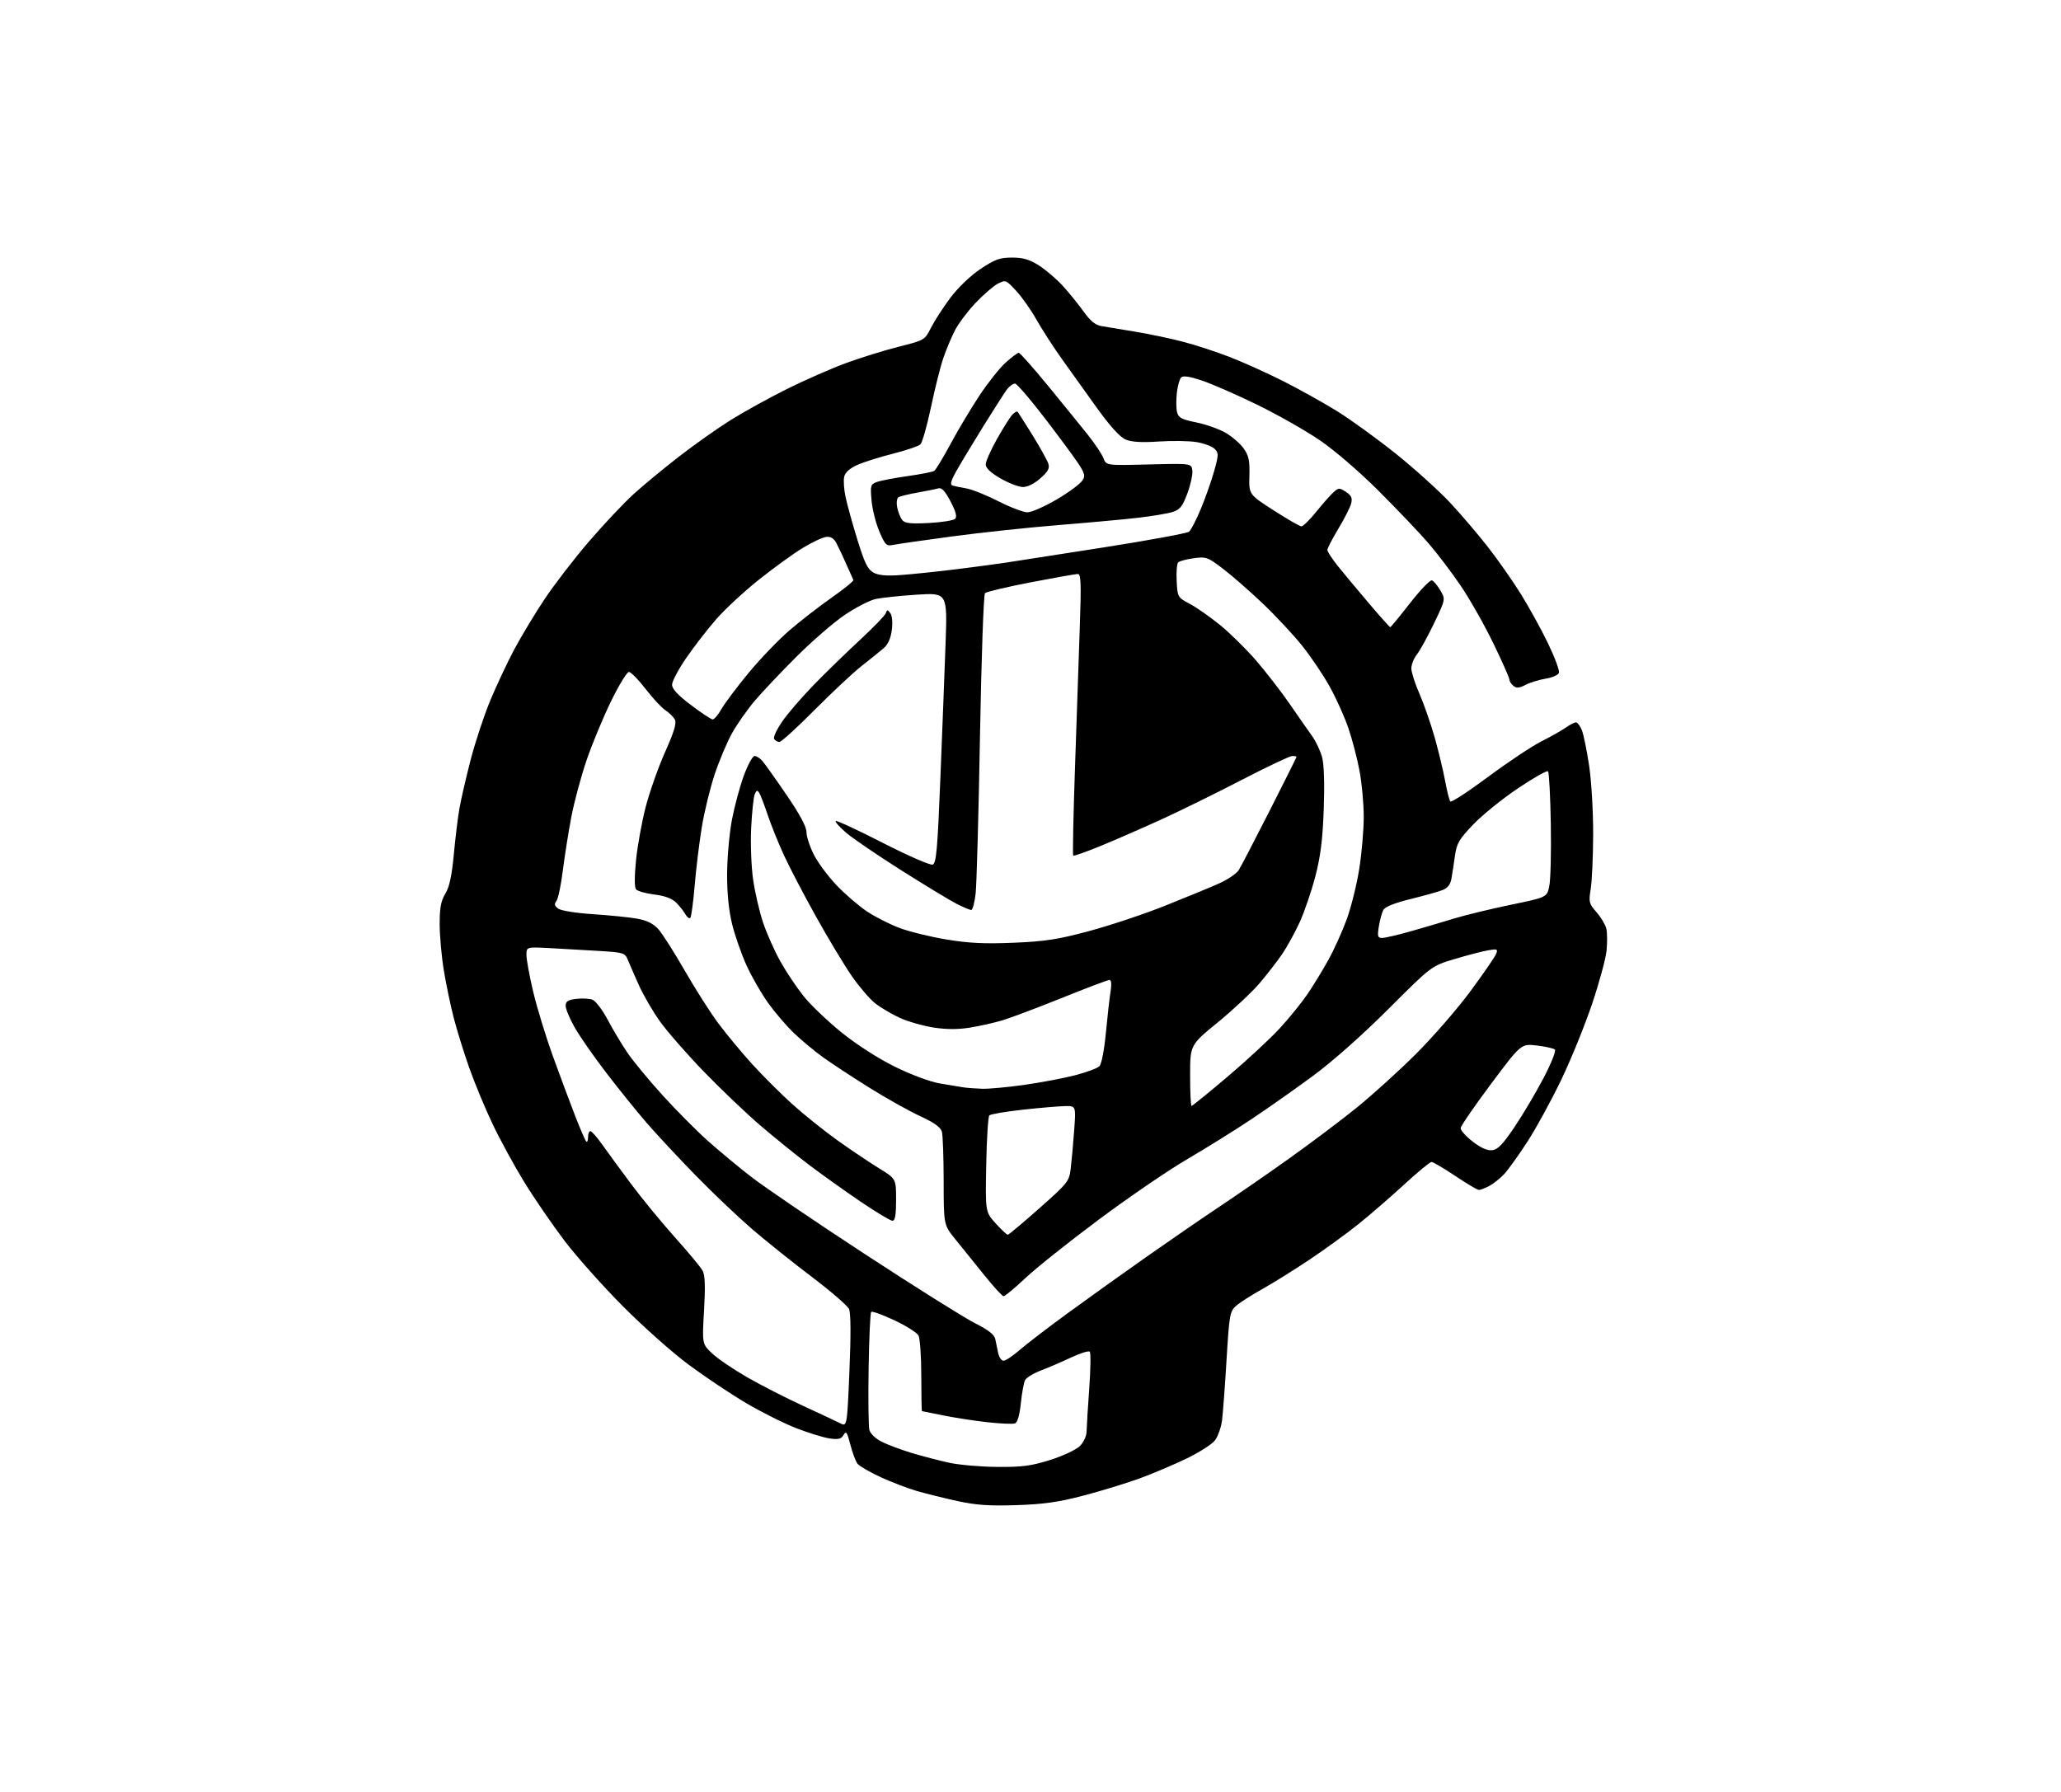 <?xml version="1.0" encoding="UTF-8" standalone="no"?>
<svg 
  version="1.1" 
  xmlns="http://www.w3.org/2000/svg" 
  xmlns:xlink="http://www.w3.org/1999/xlink" 
  xmlns:svg="http://www.w3.org/2000/svg"
  xmlns:rdf="http://www.w3.org/1999/02/22-rdf-syntax-ns#"
  xmlns:cc="http://creativecommons.org/ns#"
  xmlns:dc="http://purl.org/dc/elements/1.1/"
  viewBox="0 0 736 640"
  width="736"
  height="640"
>
<style>svg {background-color: white; }</style>"
<path stroke="none" fill="black" fill-rule="evenodd" d="M363.00,537.57C353.30,537.89 348.58,537.57 341.91,536.11C337.18,535.08 330.66,533.46 327.41,532.52C324.16,531.58 318.35,529.36 314.50,527.58C310.65,525.80 306.95,523.67 306.27,522.85C305.60,522.03 304.43,518.94 303.68,515.99C302.52,511.49 302.14,510.92 301.28,512.46C300.47,513.92 299.45,514.19 296.38,513.77C294.24,513.48 288.88,511.84 284.46,510.13C280.04,508.42 271.90,504.34 266.37,501.08C260.84,497.81 251.64,491.65 245.91,487.40C240.18,483.15 229.64,473.78 222.48,466.58C215.32,459.39 205.93,448.85 201.61,443.17C197.30,437.49 190.81,428.04 187.21,422.17C183.61,416.30 178.48,406.90 175.82,401.27C173.15,395.64 169.42,386.64 167.53,381.27C165.64,375.90 163.16,367.90 162.02,363.50C160.88,359.10 159.29,351.45 158.48,346.50C157.67,341.55 157.01,334.12 157.01,330.00C157.01,324.22 157.47,321.73 159.04,319.17C160.49,316.79 161.35,312.81 162.06,305.17C162.60,299.30 163.52,291.82 164.10,288.55C164.69,285.27 166.49,277.46 168.12,271.19C169.75,264.92 172.89,255.45 175.09,250.15C177.30,244.84 181.14,236.68 183.62,232.00C186.11,227.32 190.98,219.22 194.46,214.00C197.94,208.78 205.09,199.49 210.36,193.36C215.63,187.24 222.77,179.65 226.22,176.51C229.67,173.37 237.00,167.31 242.50,163.05C248.00,158.78 256.32,152.91 260.99,149.99C265.66,147.07 274.66,142.11 280.99,138.95C287.32,135.80 296.77,131.64 302.00,129.72C307.23,127.79 315.71,125.15 320.86,123.86C330.20,121.50 330.22,121.49 332.50,116.99C333.76,114.50 336.89,109.69 339.44,106.29C342.17,102.67 346.60,98.43 350.16,96.05C355.31,92.62 357.02,92.00 361.42,92.00C365.41,92.00 367.64,92.66 371.05,94.84C373.50,96.40 377.31,99.66 379.52,102.09C381.74,104.51 385.07,108.63 386.93,111.23C389.40,114.68 391.16,116.11 393.41,116.48C395.11,116.76 400.57,117.66 405.54,118.49C410.51,119.31 418.15,120.92 422.52,122.07C426.88,123.21 434.29,125.63 438.98,127.44C443.67,129.25 452.17,133.08 457.88,135.94C463.60,138.81 472.36,143.69 477.37,146.78C482.38,149.88 491.91,156.79 498.57,162.13C505.22,167.48 513.88,175.30 517.81,179.50C521.74,183.71 527.82,190.83 531.32,195.33C534.83,199.82 540.09,207.32 543.01,212.00C545.93,216.68 550.33,224.65 552.78,229.72C555.23,234.79 557.00,239.56 556.71,240.33C556.41,241.09 554.29,242.02 551.98,242.39C549.68,242.76 546.45,243.75 544.82,244.59C542.51,245.79 541.54,245.86 540.43,244.94C539.64,244.29 539.00,243.25 539.00,242.63C538.99,242.01 536.36,236.10 533.15,229.50C529.94,222.90 524.70,213.68 521.50,209.00C518.31,204.32 513.18,197.57 510.10,194.00C507.02,190.43 499.10,182.10 492.50,175.50C485.47,168.47 476.68,160.90 471.28,157.22C466.21,153.76 456.08,148.02 448.78,144.47C441.48,140.91 432.65,137.05 429.16,135.89C424.84,134.45 422.50,134.10 421.80,134.80C421.23,135.37 420.54,137.86 420.26,140.35C419.98,142.84 420.02,145.94 420.34,147.23C420.84,149.20 421.98,149.80 427.22,150.87C430.67,151.57 435.38,153.24 437.68,154.58C439.99,155.91 442.88,158.42 444.11,160.15C445.95,162.74 446.32,164.48 446.17,169.95C445.99,176.60 445.99,176.60 454.86,182.30C459.73,185.43 464.20,188.00 464.77,188.00C465.34,188.00 467.73,185.64 470.07,182.75C472.41,179.86 475.18,176.72 476.24,175.78C478.02,174.18 478.33,174.17 480.65,175.69C482.59,176.96 483.00,177.87 482.51,179.81C482.17,181.18 480.11,185.24 477.94,188.83C475.77,192.43 474.01,195.85 474.01,196.44C474.02,197.02 475.71,199.60 477.76,202.17C479.82,204.74 484.78,210.70 488.80,215.42C492.81,220.14 496.26,224.00 496.47,224.00C496.67,224.00 499.84,220.15 503.51,215.45C507.18,210.74 510.71,207.07 511.34,207.28C511.97,207.49 513.32,209.10 514.35,210.86C516.22,214.06 516.22,214.06 512.11,222.62C509.86,227.32 507.11,232.32 506.00,233.72C504.90,235.12 504.00,237.37 504.00,238.72C504.00,240.06 505.31,244.17 506.92,247.83C508.52,251.50 510.97,258.55 512.37,263.50C513.76,268.45 515.43,275.43 516.08,279.00C516.74,282.57 517.57,285.84 517.93,286.25C518.30,286.66 524.39,282.69 531.46,277.43C538.54,272.17 547.07,266.49 550.42,264.80C553.76,263.12 557.69,260.90 559.15,259.87C560.61,258.84 562.25,258.00 562.78,258.00C563.32,258.00 564.26,259.24 564.88,260.75C565.50,262.26 566.67,268.00 567.50,273.50C568.32,279.04 568.96,289.97 568.93,298.00C568.90,305.98 568.51,314.75 568.06,317.50C567.30,322.15 567.44,322.73 570.10,325.77C571.68,327.57 573.26,330.19 573.62,331.61C573.97,333.02 574.01,336.60 573.71,339.57C573.40,342.53 571.05,351.15 568.49,358.73C565.93,366.30 560.99,378.45 557.50,385.72C554.01,393.00 548.60,402.90 545.48,407.72C542.35,412.55 538.60,417.78 537.15,419.34C535.69,420.90 533.28,422.81 531.80,423.59C530.31,424.37 528.66,425.00 528.13,425.00C527.60,425.00 523.80,422.75 519.69,420.00C515.58,417.25 511.76,415.00 511.21,415.00C510.65,415.00 506.21,418.66 501.35,423.14C496.48,427.61 489.13,433.98 485.01,437.28C480.89,440.58 473.02,446.29 467.51,449.97C462.00,453.65 454.41,458.38 450.62,460.49C446.84,462.59 442.69,465.26 441.40,466.41C439.20,468.37 438.98,469.57 438.02,485.50C437.46,494.85 436.73,504.63 436.41,507.23C436.08,509.83 434.92,513.10 433.83,514.49C432.73,515.88 428.16,518.79 423.67,520.96C419.18,523.12 411.71,526.29 407.07,527.99C402.43,529.69 393.43,532.45 387.07,534.12C378.03,536.50 372.77,537.25 363.00,537.57zM356.20,523.92C365.07,523.99 368.29,523.56 375.08,521.42C379.61,519.98 384.32,517.77 385.63,516.46C386.97,515.13 388.01,512.87 388.03,511.30C388.05,509.76 388.47,502.88 388.97,496.00C389.47,489.12 389.56,483.17 389.16,482.77C388.76,482.36 385.75,483.30 382.47,484.85C379.19,486.39 374.34,488.48 371.70,489.48C369.06,490.49 366.53,492.03 366.08,492.90C365.62,493.78 364.93,497.50 364.55,501.17C364.11,505.45 363.36,508.03 362.46,508.38C361.69,508.67 357.10,508.47 352.28,507.92C347.45,507.37 340.35,506.26 336.50,505.46C332.65,504.66 329.39,504.00 329.25,504.00C329.11,504.00 329.00,498.35 329.00,491.43C329.00,484.52 328.55,478.02 327.99,476.98C327.44,475.95 323.55,473.49 319.35,471.53C315.15,469.56 311.44,468.22 311.11,468.56C310.77,468.89 310.36,477.99 310.19,488.77C310.02,499.55 310.14,509.41 310.45,510.68C310.79,512.00 312.62,513.79 314.78,514.89C316.84,515.94 321.67,517.75 325.51,518.92C329.36,520.08 335.43,521.66 339.00,522.44C342.57,523.21 350.31,523.88 356.20,523.92zM303.34,489.64C303.89,476.75 303.83,468.93 303.19,467.52C302.65,466.33 296.64,461.14 289.85,456.00C283.06,450.87 273.45,443.17 268.50,438.91C263.55,434.64 254.52,426.06 248.44,419.83C242.36,413.60 234.46,405.12 230.89,401.00C227.32,396.88 220.79,388.77 216.38,383.00C211.96,377.23 206.92,369.97 205.18,366.88C203.43,363.79 202.00,360.35 202.00,359.24C202.00,357.65 202.81,357.12 205.75,356.76C207.81,356.50 210.43,356.63 211.56,357.05C212.69,357.47 215.13,360.66 216.97,364.15C218.82,367.64 222.01,372.98 224.07,376.00C226.12,379.02 231.79,385.88 236.65,391.23C241.52,396.58 248.67,403.79 252.55,407.26C256.42,410.73 263.40,416.54 268.05,420.16C272.70,423.79 291.07,436.29 308.89,447.93C326.70,459.58 344.36,470.66 348.12,472.56C352.95,474.99 355.10,476.67 355.42,478.25C355.67,479.49 356.14,481.74 356.46,483.25C356.78,484.76 357.64,486.00 358.38,486.00C359.12,486.00 361.69,484.28 364.11,482.18C366.52,480.07 374.35,474.08 381.50,468.86C388.65,463.64 401.30,454.59 409.61,448.75C417.92,442.91 429.62,434.87 435.61,430.88C441.60,426.90 452.77,419.18 460.43,413.72C468.09,408.27 478.89,400.14 484.43,395.66C489.97,391.18 499.48,382.56 505.57,376.51C511.65,370.45 520.45,360.32 525.12,354.00C529.79,347.68 533.92,341.66 534.31,340.64C534.95,338.96 534.65,338.84 531.26,339.44C529.19,339.81 523.83,341.21 519.35,342.56C511.19,345.00 511.19,345.00 495.85,360.34C486.63,369.56 475.91,379.07 469.00,384.17C462.68,388.84 452.77,395.81 447.00,399.66C441.23,403.52 430.88,409.96 424.00,413.99C417.12,418.02 402.82,427.79 392.22,435.71C381.61,443.62 369.86,453.00 366.09,456.55C362.33,460.10 358.86,462.98 358.38,462.95C357.90,462.93 354.80,459.54 351.50,455.43C348.20,451.31 343.59,445.59 341.25,442.72C337.00,437.50 337.00,437.50 336.99,422.00C336.98,413.48 336.70,405.48 336.36,404.22C335.93,402.61 333.67,400.99 328.56,398.62C324.61,396.80 316.45,392.23 310.44,388.47C304.42,384.71 297.02,379.85 294.00,377.68C290.98,375.51 286.32,371.65 283.66,369.11C281.00,366.58 276.83,361.73 274.39,358.34C271.95,354.95 268.45,348.88 266.61,344.84C264.77,340.80 262.44,334.12 261.43,330.00C260.23,325.05 259.62,318.93 259.66,312.00C259.69,306.23 260.47,297.54 261.40,292.69C262.33,287.84 264.24,280.76 265.66,276.94C267.07,273.12 268.78,270.00 269.46,270.00C270.14,270.00 271.38,270.79 272.23,271.75C273.07,272.71 276.97,278.19 280.88,283.91C285.63,290.86 288.00,295.28 288.00,297.20C288.00,298.78 289.18,302.39 290.62,305.23C292.06,308.07 295.73,313.01 298.78,316.21C301.83,319.40 306.71,323.61 309.63,325.54C312.55,327.48 317.77,330.13 321.22,331.43C324.67,332.73 332.18,334.58 337.90,335.53C345.84,336.86 351.50,337.14 361.90,336.71C373.23,336.24 377.76,335.54 389.00,332.52C396.43,330.53 408.57,326.47 416.00,323.51C423.43,320.55 432.07,316.98 435.21,315.59C438.34,314.20 441.56,312.04 442.35,310.78C443.14,309.53 448.11,299.98 453.40,289.56C458.68,279.15 463.00,270.49 463.00,270.31C463.00,270.14 462.31,270.00 461.47,270.00C460.63,270.00 452.49,273.86 443.39,278.57C434.29,283.29 421.36,289.64 414.67,292.70C407.98,295.75 398.26,299.99 393.08,302.12C387.90,304.26 383.48,305.81 383.25,305.58C383.01,305.35 383.31,291.06 383.90,273.83C384.49,256.60 385.26,234.06 385.61,223.75C386.15,208.18 386.02,205.00 384.88,205.00C384.12,205.01 376.56,206.35 368.07,207.98C359.59,209.62 352.24,211.36 351.75,211.85C351.25,212.35 350.45,235.36 349.96,263.00C349.47,290.63 348.77,315.89 348.41,319.12C348.04,322.35 347.33,325.00 346.83,325.00C346.33,325.00 344.03,324.04 341.71,322.86C339.39,321.68 330.52,316.31 322.00,310.93C313.48,305.54 304.57,299.47 302.20,297.45C299.84,295.42 298.14,293.52 298.44,293.23C298.73,292.94 306.31,296.45 315.27,301.04C324.41,305.71 332.24,309.12 333.09,308.80C334.35,308.31 334.80,303.31 335.80,278.36C336.46,261.94 337.30,240.22 337.66,230.10C338.32,211.70 338.32,211.70 327.41,212.39C321.41,212.77 314.74,213.49 312.59,213.97C310.45,214.46 305.50,217.03 301.59,219.67C297.69,222.32 289.99,228.99 284.47,234.50C278.95,240.00 272.23,247.11 269.53,250.29C266.83,253.48 263.17,258.71 261.38,261.93C259.60,265.14 256.81,271.76 255.19,276.64C253.57,281.51 251.50,290.00 250.61,295.50C249.71,301.00 248.57,310.38 248.07,316.33C247.57,322.29 246.87,327.46 246.51,327.83C246.15,328.19 245.36,327.60 244.75,326.53C244.15,325.45 242.67,323.58 241.46,322.37C239.99,320.90 237.42,319.95 233.66,319.48C230.58,319.09 227.64,318.26 227.13,317.64C226.55,316.93 226.55,312.98 227.13,307.24C227.64,302.15 229.19,293.60 230.57,288.24C231.96,282.88 235.07,274.05 237.50,268.61C240.72,261.40 241.67,258.25 241.00,257.00C240.49,256.06 238.97,254.56 237.62,253.67C236.27,252.79 233.08,249.35 230.52,246.03C227.97,242.71 225.31,240.00 224.60,240.00C223.89,240.00 221.01,244.71 218.20,250.47C215.39,256.23 211.47,265.68 209.49,271.46C207.51,277.25 205.06,286.38 204.03,291.74C203.01,297.11 201.64,305.77 200.98,311.00C200.33,316.23 199.29,321.11 198.68,321.86C197.84,322.89 198.01,323.53 199.35,324.52C200.37,325.26 205.71,326.12 211.82,326.51C217.69,326.90 224.75,327.61 227.50,328.10C230.96,328.72 233.28,329.85 235.04,331.78C236.44,333.31 240.67,339.95 244.45,346.53C248.22,353.11 253.66,361.65 256.53,365.50C259.40,369.35 264.81,375.88 268.55,380.00C272.29,384.12 278.76,390.58 282.92,394.34C287.09,398.10 294.39,403.95 299.14,407.34C303.90,410.73 310.53,415.19 313.89,417.25C320.00,421.01 320.00,421.01 320.00,428.50C320.00,434.00 319.65,436.00 318.69,436.00C317.98,436.00 312.82,432.90 307.23,429.11C301.64,425.32 293.34,419.39 288.78,415.94C284.23,412.48 276.45,406.19 271.50,401.95C266.55,397.72 257.53,389.12 251.46,382.85C245.39,376.57 238.31,368.48 235.72,364.87C233.14,361.25 229.74,355.41 228.16,351.89C226.59,348.38 224.81,344.31 224.22,342.85C223.18,340.31 222.73,340.17 213.82,339.63C208.69,339.32 200.79,338.86 196.25,338.62C188.00,338.19 188.00,338.19 188.00,341.10C188.00,342.71 189.09,348.63 190.42,354.26C191.76,359.89 194.88,370.12 197.36,377.00C199.85,383.88 203.41,393.44 205.28,398.25C207.14,403.07 208.97,407.30 209.34,407.67C209.70,408.03 210.00,407.36 210.00,406.17C210.00,404.98 210.37,404.00 210.83,404.00C211.29,404.00 213.18,406.14 215.03,408.75C216.88,411.36 221.53,417.71 225.36,422.86C229.19,428.00 236.24,436.58 241.02,441.92C245.81,447.26 250.27,452.63 250.92,453.85C251.78,455.45 251.92,459.49 251.42,468.04C250.72,480.00 250.72,480.00 254.34,483.41C256.33,485.29 261.99,489.13 266.92,491.96C271.85,494.78 280.75,499.33 286.69,502.06C292.64,504.80 298.62,507.61 300.00,508.31C302.50,509.58 302.50,509.58 303.34,489.64zM359.87,441.00C360.22,441.00 365.29,436.75 371.15,431.56C381.39,422.47 381.82,421.94 382.37,417.31C382.69,414.66 383.24,408.56 383.59,403.75C384.24,395.00 384.24,395.00 380.37,395.05C378.24,395.08 371.46,395.65 365.30,396.33C359.14,397.01 353.74,397.93 353.30,398.37C352.86,398.80 352.36,406.74 352.19,416.01C351.87,432.85 351.87,432.85 355.55,436.93C357.58,439.17 359.52,441.00 359.87,441.00zM532.90,410.80C534.91,410.57 536.76,408.62 541.00,402.29C544.02,397.77 548.66,389.94 551.29,384.88C553.93,379.82 555.72,375.32 555.28,374.88C554.84,374.44 551.94,373.78 548.84,373.41C543.20,372.75 543.20,372.75 532.46,387.12C526.55,395.03 521.67,402.14 521.61,402.91C521.55,403.69 523.48,405.85 525.90,407.72C528.85,409.99 531.15,411.01 532.90,410.80zM425.51,395.00C425.79,395.00 431.60,390.29 438.40,384.52C445.21,378.76 453.58,371.00 457.01,367.27C460.43,363.55 464.91,358.02 466.95,355.00C469.00,351.98 472.34,346.50 474.38,342.83C476.41,339.17 479.36,332.64 480.93,328.33C482.50,324.03 484.51,315.95 485.39,310.38C486.28,304.82 487.00,296.43 487.00,291.74C487.00,287.06 486.32,279.63 485.49,275.25C484.66,270.87 482.88,264.04 481.53,260.09C480.19,256.14 477.22,249.52 474.93,245.38C472.65,241.24 468.20,234.62 465.05,230.68C461.89,226.73 455.52,219.90 450.89,215.50C446.26,211.10 439.88,205.53 436.72,203.12C431.29,198.98 430.70,198.77 426.27,199.38C423.69,199.73 421.20,200.40 420.74,200.86C420.27,201.33 420.03,204.33 420.20,207.53C420.50,213.27 420.56,213.38 424.81,215.62C427.18,216.87 432.04,220.27 435.62,223.17C439.19,226.07 445.02,231.80 448.56,235.91C452.10,240.01 457.51,246.99 460.57,251.43C463.63,255.87 467.23,261.03 468.57,262.90C469.91,264.77 471.51,268.15 472.12,270.40C472.83,273.00 473.04,279.81 472.72,289.00C472.33,299.92 471.58,305.85 469.72,313.01C468.35,318.24 465.87,325.53 464.21,329.20C462.54,332.87 459.71,338.04 457.92,340.69C456.12,343.33 452.41,348.11 449.68,351.31C446.94,354.50 440.27,360.74 434.85,365.17C425.00,373.23 425.00,373.23 425.00,384.11C425.00,390.10 425.23,395.00 425.51,395.00zM350.72,388.86C353.03,388.94 359.78,388.32 365.72,387.48C371.65,386.64 379.83,385.10 383.90,384.04C387.98,382.98 391.90,381.53 392.61,380.81C393.36,380.06 394.34,375.02 394.91,368.96C395.46,363.16 396.21,356.52 396.58,354.21C397.02,351.46 396.88,350.00 396.18,350.00C395.59,350.00 387.96,352.89 379.21,356.42C370.46,359.94 360.88,363.55 357.90,364.44C354.93,365.32 349.69,366.49 346.25,367.04C341.97,367.72 337.87,367.70 333.25,366.97C329.54,366.38 324.15,364.83 321.29,363.52C318.42,362.21 314.47,359.87 312.51,358.32C310.54,356.77 306.77,352.35 304.11,348.50C301.46,344.65 295.77,335.20 291.48,327.50C287.18,319.80 282.00,309.90 279.98,305.50C277.95,301.10 275.32,294.57 274.13,291.00C272.94,287.43 271.59,283.90 271.12,283.17C270.46,282.12 270.12,282.22 269.52,283.67C269.10,284.67 268.53,290.07 268.25,295.67C267.97,301.30 268.28,309.55 268.95,314.17C269.61,318.75 271.21,325.65 272.50,329.50C273.79,333.35 276.56,339.58 278.66,343.35C280.76,347.12 284.53,352.74 287.02,355.85C289.52,358.96 295.60,364.76 300.53,368.75C305.87,373.07 313.55,378.01 319.50,380.95C325.24,383.79 332.06,386.34 335.50,386.94C338.80,387.51 342.62,388.15 344.00,388.35C345.38,388.56 348.40,388.79 350.72,388.86zM493.62,334.99C494.65,334.98 499.32,333.89 504.00,332.56C508.68,331.23 515.65,329.17 519.50,327.99C523.35,326.81 532.33,324.64 539.46,323.16C552.42,320.48 552.42,320.48 553.26,316.49C553.73,314.29 553.98,304.32 553.81,294.33C553.64,284.34 553.19,275.85 552.81,275.48C552.43,275.10 547.60,277.83 542.08,281.55C536.55,285.26 529.39,291.05 526.16,294.41C521.11,299.67 520.20,301.20 519.60,305.51C519.21,308.25 518.65,311.93 518.35,313.67C517.97,315.89 517.02,317.15 515.15,317.89C513.69,318.47 508.55,319.91 503.71,321.10C498.00,322.51 494.60,323.87 494.00,325.01C493.48,325.97 492.77,328.61 492.40,330.87C491.83,334.48 491.98,335.00 493.62,334.99zM278.33,265.00C277.66,265.00 276.82,264.51 276.45,263.92C276.08,263.32 277.39,260.51 279.35,257.67C281.31,254.83 286.42,248.90 290.71,244.50C295.00,240.10 302.40,232.90 307.16,228.50C311.91,224.10 316.04,219.82 316.33,219.00C316.79,217.67 316.97,217.67 317.95,219.00C318.60,219.88 318.82,222.35 318.48,225.00C318.10,227.96 317.11,230.18 315.58,231.50C314.30,232.60 310.80,235.42 307.81,237.76C304.81,240.10 297.22,247.19 290.95,253.51C284.68,259.83 279.00,265.00 278.33,265.00zM254.50,256.95C255.05,256.97 256.48,255.28 257.67,253.19C258.86,251.10 263.23,245.29 267.38,240.27C271.53,235.26 278.09,228.43 281.96,225.10C285.83,221.77 292.62,216.51 297.04,213.41C301.47,210.31 304.94,207.48 304.75,207.14C304.57,206.79 303.43,204.25 302.22,201.50C301.02,198.75 299.43,195.38 298.69,194.00C297.77,192.26 296.65,191.58 295.04,191.76C293.76,191.91 290.01,193.67 286.69,195.69C283.38,197.70 276.35,202.78 271.08,206.98C265.81,211.18 258.96,217.52 255.86,221.06C252.76,224.60 247.92,230.84 245.11,234.93C242.30,239.01 240.00,243.34 240.00,244.53C240.00,246.05 242.04,248.26 246.75,251.81C250.46,254.62 253.95,256.93 254.50,256.95zM321.50,205.39C325.35,205.12 333.90,204.23 340.50,203.43C347.10,202.62 355.43,201.52 359.00,200.98C362.57,200.44 378.53,197.95 394.45,195.46C410.37,192.96 423.95,190.46 424.63,189.89C425.31,189.33 427.22,185.63 428.86,181.67C430.51,177.72 432.64,171.65 433.60,168.20C435.21,162.43 435.22,161.79 433.74,160.31C432.86,159.43 429.96,158.34 427.32,157.90C424.67,157.46 418.58,157.37 413.80,157.69C407.81,158.10 404.13,157.88 402.02,157.01C399.98,156.16 396.53,152.37 391.66,145.62C387.64,140.05 381.92,132.05 378.93,127.83C375.94,123.61 371.95,117.40 370.05,114.03C368.16,110.66 364.94,106.10 362.89,103.88C359.27,99.96 359.10,99.89 356.32,101.33C354.76,102.14 351.17,105.25 348.35,108.23C345.53,111.21 342.22,115.62 340.99,118.03C339.76,120.43 337.91,124.84 336.89,127.83C335.86,130.81 333.87,138.71 332.47,145.38C331.06,152.04 329.37,158.03 328.71,158.68C328.04,159.33 323.68,160.83 319.00,162.01C314.32,163.19 308.60,164.98 306.29,166.00C303.54,167.21 301.87,168.67 301.48,170.21C301.16,171.50 301.37,174.80 301.96,177.53C302.54,180.26 304.45,187.14 306.20,192.82C308.76,201.13 309.88,203.40 311.94,204.52C313.73,205.49 316.60,205.75 321.50,205.39zM318.91,194.62C316.57,195.12 316.10,194.67 314.05,189.89C312.80,186.98 311.54,182.01 311.25,178.83C310.76,173.43 310.88,173.00 313.11,172.16C314.43,171.66 319.35,170.72 324.07,170.05C328.78,169.39 333.08,168.54 333.63,168.17C334.18,167.80 336.81,163.45 339.48,158.50C342.14,153.55 346.77,145.80 349.77,141.27C352.77,136.74 356.97,131.45 359.11,129.52C361.25,127.58 363.36,126.00 363.80,126.00C364.24,126.00 368.93,131.29 374.23,137.75C379.53,144.21 385.93,152.10 388.47,155.28C391.00,158.46 393.52,162.23 394.06,163.66C395.05,166.26 395.05,166.26 410.27,165.88C425.50,165.50 425.50,165.50 425.80,168.08C425.96,169.50 425.16,173.18 424.00,176.27C422.25,180.94 421.37,182.04 418.70,182.87C416.94,183.42 411.45,184.34 406.50,184.92C401.55,185.49 388.73,186.67 378.00,187.53C367.27,188.40 350.18,190.22 340.00,191.59C329.82,192.96 320.33,194.32 318.91,194.62zM331.74,186.79C336.31,186.55 340.52,185.88 341.10,185.30C341.83,184.57 341.34,182.71 339.45,179.10C337.53,175.42 336.29,174.08 335.13,174.41C334.23,174.68 330.89,175.35 327.69,175.92C324.50,176.49 321.41,177.24 320.84,177.60C320.26,177.96 320.06,179.57 320.41,181.28C320.74,182.94 321.56,184.97 322.22,185.77C323.16,186.90 325.28,187.13 331.74,186.79zM366.93,182.98C368.35,182.97 372.99,180.93 377.25,178.45C381.51,175.97 385.69,172.88 386.54,171.59C388.03,169.31 387.70,168.75 375.97,153.12C369.31,144.25 363.24,137.00 362.48,137.00C361.72,137.00 360.36,138.01 359.47,139.25C358.57,140.49 354.91,146.22 351.31,152.00C347.72,157.78 343.44,164.86 341.80,167.75C339.57,171.66 339.15,173.10 340.16,173.42C340.90,173.65 343.12,174.11 345.10,174.44C347.08,174.77 352.22,176.83 356.53,179.02C360.84,181.21 365.52,182.99 366.93,182.98zM365.22,173.94C363.72,173.91 360.14,172.52 357.25,170.85C353.77,168.83 352.00,167.15 352.00,165.87C352.00,164.81 353.83,160.69 356.07,156.72C358.31,152.75 360.77,148.85 361.55,148.06C362.32,147.27 363.14,146.82 363.38,147.06C363.61,147.30 366.03,151.10 368.76,155.50C371.48,159.90 374.01,164.46 374.38,165.62C374.90,167.26 374.24,168.46 371.49,170.87C369.30,172.80 366.89,173.98 365.22,173.94z" />

</svg>